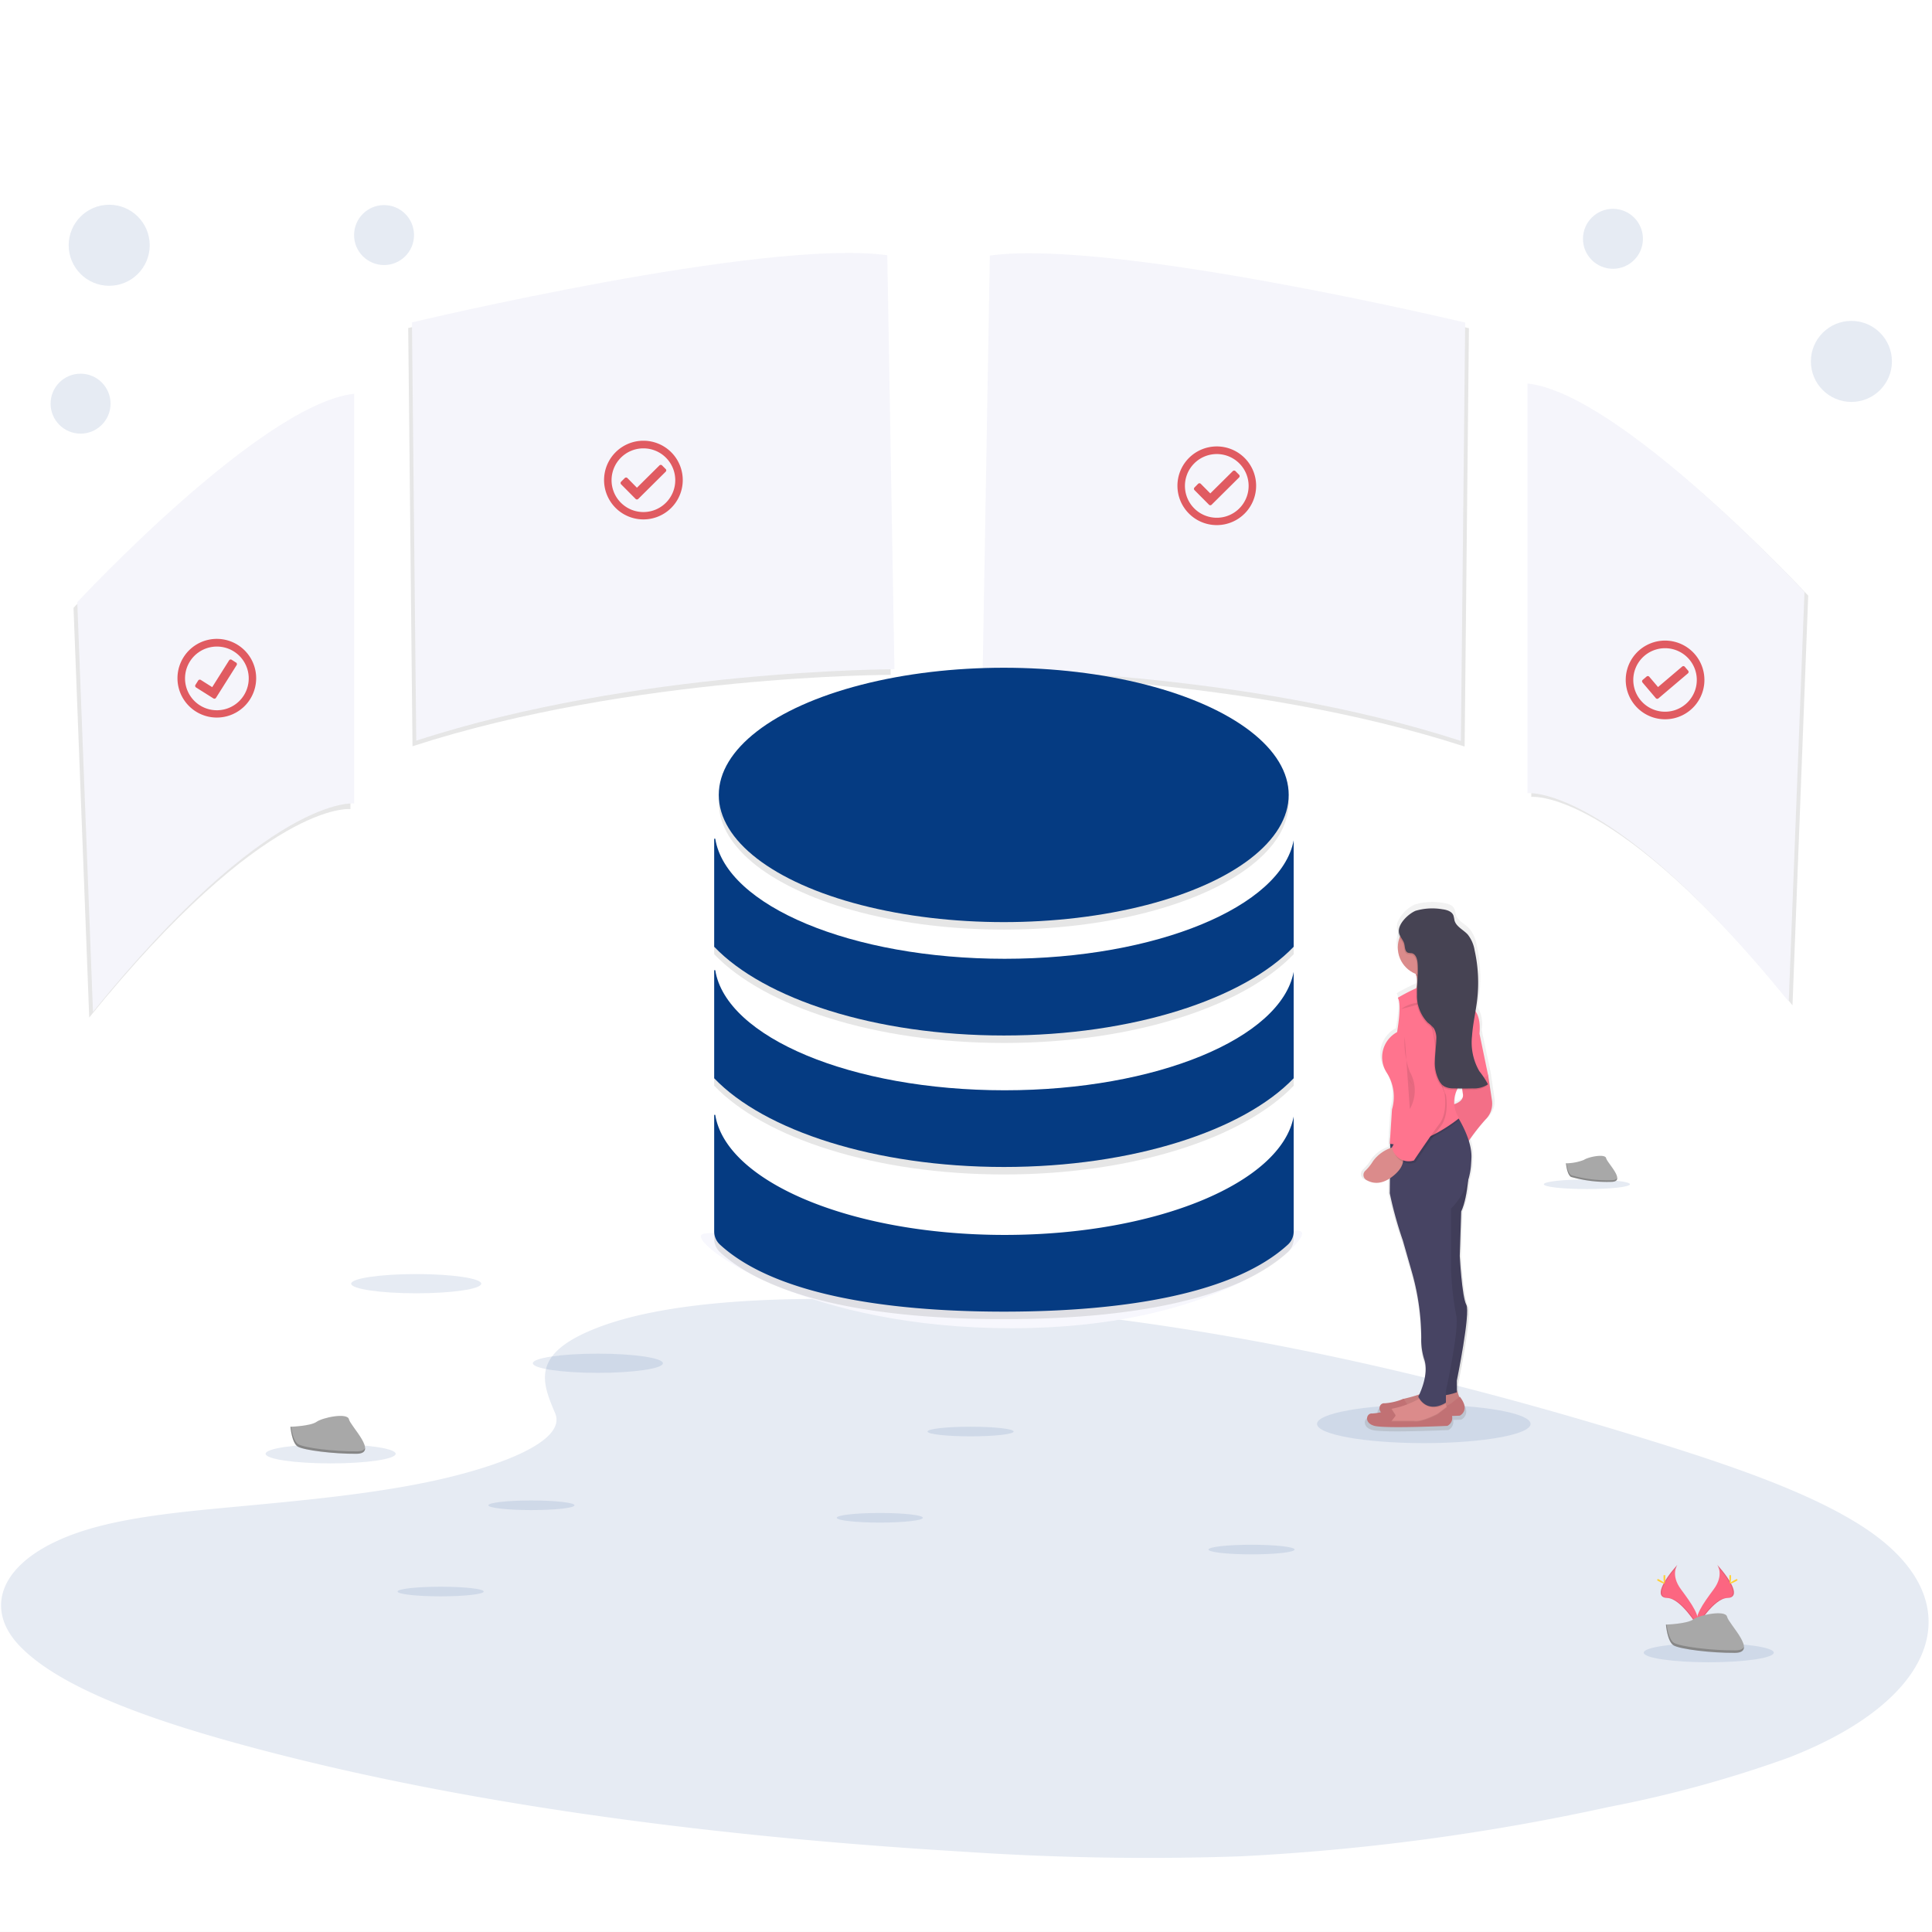 <svg xmlns="http://www.w3.org/2000/svg" xmlns:xlink="http://www.w3.org/1999/xlink" width="250" height="250" viewBox="0 0 250 250">
  <rect x="0" y="0" width="250" height="250" fill="#333333" stroke="none"/>
  <defs>
    <linearGradient id="linear-gradient" x1="16.614" y1="1" x2="16.614" gradientUnits="objectBoundingBox">
      <stop offset="0" stop-color="gray" stop-opacity="0.251"/>
      <stop offset="0.54" stop-color="gray" stop-opacity="0.122"/>
      <stop offset="1" stop-color="gray" stop-opacity="0.102"/>
    </linearGradient>
  </defs>
  <g id="Group_1759" data-name="Group 1759" transform="translate(-0.263 0.177)">
    <rect id="Rectangle_397" data-name="Rectangle 397" width="250" height="250" transform="translate(0.263 -0.178)" fill="#fff"/>
    <g id="Group_1758" data-name="Group 1758" transform="translate(0.403 26.317)">
      <path id="Path_6254" data-name="Path 6254" d="M175.853,542.217c8.462-3.328,21.746-4.007,33.838-3.74,37.98.831,72.264,8.921,101.918,18.071,10.736,3.314,21.305,6.884,28.274,11.446,14.186,9.287,9.978,22.151-9.747,29.8a154.57,154.57,0,0,1-23.2,6.366,290.5,290.5,0,0,1-47.73,6.4,354.919,354.919,0,0,1-36.136-.621c-33.387-2-66.155-6.409-93.623-13.98-12.048-3.314-23.4-7.435-28.362-12.8S99.3,571,111.6,567.827c5.091-1.311,11.17-1.905,17.126-2.46,8.765-.819,17.672-1.629,25.581-3.294,8.172-1.721,17.846-5.049,16.229-8.858C168.792,549.128,167.4,545.54,175.853,542.217Z" transform="translate(-98.843 -396.845)" fill="#053b82" opacity="0.1"/>
      <path id="Path_6255" data-name="Path 6255" d="M572.734,92.29l-.924,53.572s33.433,0,61.877,9.236l.555-54.134S588.619,90.075,572.734,92.29Z" transform="translate(-444.304 -84.987)" opacity="0.1"/>
      <path id="Path_6256" data-name="Path 6256" d="M570.734,89.29l-.924,53.572s33.433,0,61.877,9.236l.555-54.134S586.619,87.075,570.734,89.29Z" transform="translate(-442.789 -82.714)" fill="#f5f5fb"/>
      <path id="Path_6257" data-name="Path 6257" d="M324.648,92.121l.924,53.572s-33.433,0-61.877,9.236l-.555-54.12S308.763,89.906,324.648,92.121Z" transform="translate(-210.458 -84.859)" opacity="0.1"/>
      <path id="Path_6258" data-name="Path 6258" d="M326.648,89.121l.924,53.572s-33.433,0-61.877,9.236l-.555-54.12S310.763,86.906,326.648,89.121Z" transform="translate(-211.973 -82.586)" fill="#f5f5fb"/>
      <path id="Path_6259" data-name="Path 6259" d="M862.65,160.51v53.012s10.908-1.292,33.8,26.968l2.034-53.012S874.656,161.8,862.65,160.51Z" transform="translate(-664.642 -136.895)" opacity="0.1"/>
      <path id="Path_6260" data-name="Path 6260" d="M860.65,158.51v53.012s10.908-1.292,33.8,26.968l2.034-53.012S872.656,159.8,860.65,158.51Z" transform="translate(-663.127 -135.379)" fill="#f5f5fb"/>
      <path id="Path_6261" data-name="Path 6261" d="M120.313,167v53.015s-10.908-1.292-33.8,26.968L84.48,193.97S108.306,168.3,120.313,167Z" transform="translate(-75.106 -141.811)" opacity="0.1"/>
      <path id="Path_6262" data-name="Path 6262" d="M122.313,164v53.015s-10.908-1.292-33.8,26.968L86.48,190.97S110.306,165.3,122.313,164Z" transform="translate(-76.621 -139.539)" fill="#f5f5fb"/>
      <path id="Path_6263" data-name="Path 6263" d="M497.113,531.505c0,1.806-11.468,12.242-37.573,12.242s-40.24-10.072-40.24-11.878,14.62,2.667,40.724,2.667S497.113,529.7,497.113,531.505Z" transform="translate(-328.763 -398.368)" fill="#f7f7fd"/>
      <ellipse id="Ellipse_113" data-name="Ellipse 113" cx="8.416" cy="1.244" rx="8.416" ry="1.244" transform="translate(45.301 138.369)" fill="#053b82" opacity="0.1"/>
      <ellipse id="Ellipse_114" data-name="Ellipse 114" cx="8.416" cy="1.244" rx="8.416" ry="1.244" transform="translate(68.81 148.666)" fill="#053b82" opacity="0.1"/>
      <ellipse id="Ellipse_115" data-name="Ellipse 115" cx="8.416" cy="1.244" rx="8.416" ry="1.244" transform="translate(34.228 160.382)" fill="#053b82" opacity="0.1"/>
      <ellipse id="Ellipse_116" data-name="Ellipse 116" cx="8.416" cy="1.244" rx="8.416" ry="1.244" transform="translate(212.555 186.116)" fill="#053b82" opacity="0.1"/>
      <ellipse id="Ellipse_117" data-name="Ellipse 117" cx="5.573" cy="0.623" rx="5.573" ry="0.623" transform="translate(119.878 158.122)" fill="#053b82" opacity="0.1"/>
      <ellipse id="Ellipse_118" data-name="Ellipse 118" cx="5.573" cy="0.623" rx="5.573" ry="0.623" transform="translate(199.63 126.125)" fill="#053b82" opacity="0.1"/>
      <ellipse id="Ellipse_119" data-name="Ellipse 119" cx="5.573" cy="0.623" rx="5.573" ry="0.623" transform="translate(156.236 173.394)" fill="#053b82" opacity="0.1"/>
      <ellipse id="Ellipse_120" data-name="Ellipse 120" cx="5.573" cy="0.623" rx="5.573" ry="0.623" transform="translate(108.133 169.283)" fill="#053b82" opacity="0.1"/>
      <ellipse id="Ellipse_121" data-name="Ellipse 121" cx="5.573" cy="0.623" rx="5.573" ry="0.623" transform="translate(63.053 167.666)" fill="#053b82" opacity="0.1"/>
      <ellipse id="Ellipse_122" data-name="Ellipse 122" cx="5.573" cy="0.623" rx="5.573" ry="0.623" transform="translate(51.306 178.826)" fill="#053b82" opacity="0.1"/>
      <g id="Group_1757" data-name="Group 1757" transform="translate(92.275 60.883)" opacity="0.1">
        <ellipse id="Ellipse_123" data-name="Ellipse 123" cx="36.875" cy="16.457" rx="36.875" ry="16.457" transform="translate(0.594)"/>
        <path id="Path_6287" data-name="Path 6287" d="M501.454,326.163c-1.631,8.581-17.751,15.318-37.4,15.318-19.822,0-36.053-6.855-37.445-15.541h-.138v13.984c6.482,6.773,20.833,11.483,37.491,11.483s31.009-4.71,37.493-11.483Z" transform="translate(-426.47 -303.823)"/>
        <path id="Path_6288" data-name="Path 6288" d="M501.454,396.355c-1.631,8.579-17.751,15.318-37.4,15.318-19.822,0-36.053-6.855-37.445-15.543h-.138v13.987c6.482,6.773,20.833,11.48,37.491,11.48s31.009-4.708,37.493-11.48Z" transform="translate(-426.47 -356.998)"/>
        <path id="Path_6289" data-name="Path 6289" d="M501.454,473.573c-1.631,8.581-17.751,15.318-37.4,15.318-19.822,0-36.053-6.853-37.445-15.541h-.138v15.083a2.325,2.325,0,0,0,.747,1.711c6.787,6.232,20.7,8.673,36.744,8.673s29.949-2.441,36.747-8.673a2.325,2.325,0,0,0,.747-1.711Z" transform="translate(-426.47 -415.499)"/>
      </g>
      <ellipse id="Ellipse_124" data-name="Ellipse 124" cx="36.875" cy="16.457" rx="36.875" ry="16.457" transform="translate(92.869 59.913)" fill="#053b82"/>
      <path id="Path_6290" data-name="Path 6290" d="M501.454,322.163c-1.631,8.581-17.751,15.318-37.4,15.318-19.822,0-36.053-6.855-37.445-15.541h-.138v13.984c6.482,6.773,20.833,11.483,37.491,11.483s31.009-4.71,37.493-11.483Z" transform="translate(-334.195 -239.909)" fill="#053b82"/>
      <path id="Path_6291" data-name="Path 6291" d="M501.454,392.355c-1.631,8.579-17.751,15.318-37.4,15.318-19.822,0-36.053-6.855-37.445-15.543h-.138v13.987c6.482,6.773,20.833,11.48,37.491,11.48s31.009-4.708,37.493-11.48Z" transform="translate(-334.195 -293.085)" fill="#053b82"/>
      <path id="Path_6292" data-name="Path 6292" d="M501.454,469.573c-1.631,8.581-17.751,15.318-37.4,15.318-19.822,0-36.053-6.853-37.445-15.541h-.138v15.083a2.325,2.325,0,0,0,.747,1.711c6.787,6.232,20.7,8.673,36.744,8.673s29.949-2.441,36.747-8.673a2.325,2.325,0,0,0,.747-1.711Z" transform="translate(-334.195 -351.586)" fill="#053b82"/>
      <ellipse id="Ellipse_125" data-name="Ellipse 125" cx="13.817" cy="2.487" rx="13.817" ry="2.487" transform="translate(170.281 155.272)" fill="#053b82" opacity="0.1"/>
      <path id="Path_6293" data-name="Path 6293" d="M772.065,391.581a2.853,2.853,0,0,0,3.173-.206l-.012,1.966a50.657,50.657,0,0,0,1.765,6.261l1.176,4.041a31.531,31.531,0,0,1,1.292,8.795,8.421,8.421,0,0,0,.376,2.768c.628,1.7-.242,3.879-.623,4.683a19.405,19.405,0,0,1-1.939.545,1.41,1.41,0,0,0-.172.053v-.012a8,8,0,0,1-2.55.6.685.685,0,0,0-.485,1.2,3.608,3.608,0,0,1-1.173.155c-.785-.1-1.178,1.251.293,1.636s9.808,0,9.808,0a1.181,1.181,0,0,0,.625-1.3l1.042-.044s1.471-.674,0-2.5l-.08.058-.313-.926V418.1s1.864-8.969,1.275-10.019-.9-6.465-.9-6.465l.206-5.866a13.924,13.924,0,0,0,.941-4.162,8.718,8.718,0,0,0,.376-1.973c.024-.318.044-.647.056-.991a6.611,6.611,0,0,0-.359-2.22,22.311,22.311,0,0,1,2.223-2.788,2.865,2.865,0,0,0,.885-2.5l-.485-3.275-1.178-5.575a4.264,4.264,0,0,0-.533-2.945c.085-.5.165-1,.225-1.505a19.3,19.3,0,0,0-.344-6.545,4.422,4.422,0,0,0-.928-2.082c-.594-.645-1.559-1.035-1.782-1.876a5,5,0,0,0-.136-.635c-.216-.55-.894-.751-1.491-.824a8.1,8.1,0,0,0-3.617.192,4.385,4.385,0,0,0-2.094,1.944,1.67,1.67,0,0,0-.242,1.2,1.6,1.6,0,0,0,.167.412,3.731,3.731,0,0,0,2.167,4.775c.024.075.046.148.063.218a3.752,3.752,0,0,1,.1.526c-.019.339-.041.681-.056,1.023l-.036.138a25.48,25.48,0,0,0-2.465,1.256c.587.868-.1,4.528-.1,4.528a3.729,3.729,0,0,0-1.372,5.394,5.771,5.771,0,0,1,.686,4.814l-.242,3.767h0l-.049.754h.017l-.017.286h.041v.308a4.573,4.573,0,0,0-2.3,1.709,6.04,6.04,0,0,1-1.025,1.258.756.756,0,0,0,.121,1.234Zm11.842-10.007a3.58,3.58,0,0,1,.349-1.9h.693a4.492,4.492,0,0,0,.085.456C785.232,380.995,784.437,381.4,783.906,381.574Z" transform="translate(-595.723 -265.512)" fill="url(#linear-gradient)"/>
      <path id="Path_6294" data-name="Path 6294" d="M798.442,614l.378,1.132-1.227,1.227-4.058.955-2.926-.284L790.8,616h0a1.253,1.253,0,0,1,.928-.916c1.212-.281,3.5-.926,3.978-1.82Z" transform="translate(-610.065 -460.611)" fill="#db8b8b"/>
      <path id="Path_6295" data-name="Path 6295" d="M798.442,614l.378,1.132-1.227,1.227-4.058.955-2.926-.284L790.8,616h0a1.253,1.253,0,0,1,.928-.916c1.212-.281,3.5-.926,3.978-1.82Z" transform="translate(-610.065 -460.611)" opacity="0.1"/>
      <path id="Path_6296" data-name="Path 6296" d="M784.73,621.718l.567-.754-.567-.875a7.587,7.587,0,0,1-2.453.591c-.756-.095-1.132,1.227.284,1.6s9.437,0,9.437,0,1.416-.662,0-2.456l-1.227.945s-2.077,1.132-3.115.943Z" transform="translate(-603.242 -465.589)" fill="#c17174"/>
      <path id="Path_6297" data-name="Path 6297" d="M784,622.444l2.926.284,4.058-.945,1.227-1.227-.1-.3-.141-.422-.138-.412-2.742-.754a1.7,1.7,0,0,1-.555.555,11.661,11.661,0,0,1-3.423,1.265.9.9,0,0,0-.116.036,1.212,1.212,0,0,0-.485.293,1.237,1.237,0,0,0-.335.587Z" transform="translate(-605.057 -464.71)" fill="#db8b8b"/>
      <path id="Path_6298" data-name="Path 6298" d="M784,627.407l2.926.284,4.058-.945,1.227-1.227-.1-.3-1.127.865s-2.078,1.132-3.115.943h-2.928l.567-.754-.509-.785a1.212,1.212,0,0,0-.485.293,1.237,1.237,0,0,0-.335.587Z" transform="translate(-605.057 -469.672)" opacity="0.1"/>
      <path id="Path_6299" data-name="Path 6299" d="M778.11,627.176l.567-.754-.567-.875a7.588,7.588,0,0,1-2.453.591c-.756-.095-1.132,1.227.284,1.6s9.437,0,9.437,0,1.416-.662,0-2.453l-1.227.943s-2.078,1.132-3.115.943Z" transform="translate(-598.226 -469.725)" fill="#c17174"/>
      <path id="Path_6300" data-name="Path 6300" d="M797.61,391.641s4.531.485,3.879-1.416a3.373,3.373,0,0,1-.141-1.668,4.591,4.591,0,0,1,.8-1.917l-4.247.659a5.3,5.3,0,0,1,.577,1.365A2.79,2.79,0,0,1,797.61,391.641Z" transform="translate(-615.368 -288.926)" fill="#db8b8b"/>
      <path id="Path_6301" data-name="Path 6301" d="M812.4,496s-.095,4.058-1.038,6.041l-.189,5.757s.281,5.285.848,6.322-1.227,9.815-1.227,9.815v1.51s-3.02,1.132-3.878-.189l.848-11.231-.378-15.57Z" transform="translate(-622.421 -371.776)" fill="#474463"/>
      <path id="Path_6302" data-name="Path 6302" d="M812.4,496s-.095,4.058-1.038,6.041l-.189,5.757s.281,5.285.848,6.322-1.227,9.815-1.227,9.815v1.51s-3.02,1.132-3.878-.189l.848-11.231-.378-15.57Z" transform="translate(-622.421 -371.776)" opacity="0.1"/>
      <path id="Path_6303" data-name="Path 6303" d="M824.092,442.31l.567,1.51.485,3.207a2.848,2.848,0,0,1-.851,2.456,27.023,27.023,0,0,0-2.642,3.491l-1.791-5.379s1.791-.284,1.508-1.51a17.432,17.432,0,0,1-.187-3.491Z" transform="translate(-632.224 -331.101)" fill="#ff748e"/>
      <path id="Path_6304" data-name="Path 6304" d="M824.137,442.22l.565,1.51.485,3.21a2.836,2.836,0,0,1-.848,2.453,26.738,26.738,0,0,0-2.642,3.493L819.89,447.5s1.794-.284,1.51-1.51a17.523,17.523,0,0,1-.189-3.493Z" transform="translate(-632.247 -331.033)" opacity="0.05"/>
      <path id="Path_6305" data-name="Path 6305" d="M802.72,619.235a2.354,2.354,0,0,0,3.43.611l-.138-.412-2.739-.764A1.7,1.7,0,0,1,802.72,619.235Z" transform="translate(-619.239 -464.71)" opacity="0.1"/>
      <path id="Path_6306" data-name="Path 6306" d="M787.1,478.484a50.519,50.519,0,0,0,1.7,6.133l1.132,3.961a31.608,31.608,0,0,1,1.244,8.615,8.416,8.416,0,0,0,.361,2.713c.756,2.077-.754,4.906-.754,4.906,1.321,2.361,3.585.756,3.585.756v-1.51s1.794-8.21,1.321-9.815a39.024,39.024,0,0,1-.659-5.944v-7.835a8.889,8.889,0,0,0,2.589-5.634c.022-.31.041-.635.053-.97.075-2.128-1.382-4.625-1.939-5.515-.136-.216-.223-.337-.223-.337l-8.332,3.306h-.019v1.04Z" transform="translate(-607.406 -350.571)" fill="#474463"/>
      <path id="Path_6307" data-name="Path 6307" d="M798.78,387.3a5.3,5.3,0,0,1,.577,1.365,3.689,3.689,0,0,0,2.87-.107,4.59,4.59,0,0,1,.8-1.917Z" transform="translate(-616.254 -288.926)" opacity="0.1"/>
      <circle id="Ellipse_126" data-name="Ellipse 126" cx="3.68" cy="3.68" r="3.68" transform="translate(180.734 92.43)" fill="#db8b8b"/>
      <path id="Path_6308" data-name="Path 6308" d="M787.1,472.319h.041c3.956.814,8.925-3.309,8.925-3.309a4.933,4.933,0,0,1-.344-.7c-.136-.216-.223-.337-.223-.337l-8.331,3.306-.022.33Z" transform="translate(-607.406 -350.541)" opacity="0.1"/>
      <path id="Path_6309" data-name="Path 6309" d="M784.958,399.981s5.284-3.209,6.981-1.888l2.361,3.02s1.51.473,1.229,3.5l1.132,5.474-3.394.848a3.718,3.718,0,0,0-.376,4.625s-5,4.152-8.969,3.3l.284-4.434a5.756,5.756,0,0,0-.659-4.72,3.689,3.689,0,0,1,1.321-5.284C784.863,404.417,785.523,400.83,784.958,399.981Z" transform="translate(-604.224 -297.361)" fill="#ff748e"/>
      <path id="Path_6310" data-name="Path 6310" d="M777.222,486.3a4.873,4.873,0,0,0-2.926,1.888,5.888,5.888,0,0,1-.989,1.234.747.747,0,0,0,.119,1.193c.749.451,1.968.727,3.513-.541C779.593,487.9,777.222,486.3,777.222,486.3Z" transform="translate(-596.771 -364.427)" fill="#db8b8b"/>
      <path id="Path_6311" data-name="Path 6311" d="M792.26,414.058s1.886-.189,2.359,4.717,1.227,6.041,1.227,6.041.473,2.548-.662,4.058-3.3,4.72-3.3,4.72a2.186,2.186,0,0,1-2.831-1.7l2.926-5.474a3.935,3.935,0,0,0-.662-3.209C790.182,421.893,789.334,413.113,792.26,414.058Z" transform="translate(-608.883 -309.643)" opacity="0.1"/>
      <path id="Path_6312" data-name="Path 6312" d="M791.517,412.889s1.886-.189,2.359,4.72,1.227,6.038,1.227,6.038.485,2.548-.659,4.058-3.292,4.72-3.292,4.72a2.186,2.186,0,0,1-2.831-1.7l2.926-5.474a3.925,3.925,0,0,0-.662-3.21C789.45,420.724,788.591,411.946,791.517,412.889Z" transform="translate(-608.33 -308.758)" fill="#ff748e"/>
      <path id="Path_6313" data-name="Path 6313" d="M795.026,427.71a10.732,10.732,0,0,0,.662,4.531,4.845,4.845,0,0,1,0,4.812" transform="translate(-613.397 -320.04)" opacity="0.1"/>
      <path id="Path_6314" data-name="Path 6314" d="M793.14,407.9a4.556,4.556,0,0,1,2.926-.848,6.247,6.247,0,0,0,3.112-.754" transform="translate(-611.982 -303.82)" opacity="0.1"/>
      <path id="Path_6315" data-name="Path 6315" d="M797.193,360.067c.574.07,1.229.267,1.435.8a5.385,5.385,0,0,1,.133.623c.213.824,1.142,1.212,1.714,1.837a4.41,4.41,0,0,1,.892,2.043,19.189,19.189,0,0,1,.332,6.412c-.184,1.564-.562,3.105-.667,4.676a7.427,7.427,0,0,0,.945,4.548,10.981,10.981,0,0,1,1.12,1.7,3.27,3.27,0,0,1-1.985.526q-1.212.041-2.436,0a2.586,2.586,0,0,1-1.236-.259,1.9,1.9,0,0,1-.65-.7,4.98,4.98,0,0,1-.562-2.65c.019-.914.165-1.823.182-2.739a2.38,2.38,0,0,0-.318-1.435,4.619,4.619,0,0,0-.79-.727,5.009,5.009,0,0,1-1.391-3.682c-.034-1.35.189-2.7.075-4.046-.044-.526-.242-1.159-.759-1.261a2.761,2.761,0,0,1-.485-.063c-.414-.16-.373-.744-.485-1.173-.133-.485-.545-.856-.662-1.341-.272-1.142,1.183-2.507,2.136-2.909A7.638,7.638,0,0,1,797.193,360.067Z" transform="translate(-610.787 -268.713)" opacity="0.1"/>
      <path id="Path_6316" data-name="Path 6316" d="M797.583,359.3c.575.07,1.229.267,1.435.807a5.216,5.216,0,0,1,.133.621c.213.824,1.142,1.212,1.714,1.837a4.412,4.412,0,0,1,.892,2.044,19.191,19.191,0,0,1,.33,6.419c-.182,1.564-.56,3.105-.664,4.678a7.416,7.416,0,0,0,.945,4.545,11.1,11.1,0,0,1,1.12,1.7,3.253,3.253,0,0,1-1.985.526q-1.212.039-2.436,0a2.584,2.584,0,0,1-1.236-.257,1.912,1.912,0,0,1-.65-.7,4.98,4.98,0,0,1-.562-2.65c.019-.914.165-1.823.182-2.737a2.444,2.444,0,0,0-.318-1.435,4.538,4.538,0,0,0-.79-.727,5.009,5.009,0,0,1-1.391-3.682c-.034-1.35.189-2.7.075-4.046-.044-.526-.242-1.159-.759-1.261a2.755,2.755,0,0,1-.485-.063c-.414-.16-.373-.744-.485-1.173-.133-.485-.545-.853-.662-1.341-.272-1.142,1.183-2.507,2.136-2.909A7.645,7.645,0,0,1,797.583,359.3Z" transform="translate(-611.083 -268.135)" fill="#464353"/>
      <path id="Path_6317" data-name="Path 6317" d="M200.28,631.471s2.6-.08,3.379-.638,3.995-1.224,4.189-.33,3.9,4.446.97,4.47-6.812-.458-7.595-.933S200.28,631.471,200.28,631.471Z" transform="translate(-162.835 -473.344)" fill="#a8a8a8"/>
      <path id="Path_6318" data-name="Path 6318" d="M208.871,639.015c-2.931.024-6.812-.456-7.592-.931-.594-.364-.831-1.663-.911-2.264h-.087s.165,2.094.945,2.57,4.661.955,7.595.933c.846,0,1.137-.308,1.122-.754C209.824,638.848,209.5,639.015,208.871,639.015Z" transform="translate(-162.835 -477.702)" opacity="0.2"/>
      <path id="Path_6319" data-name="Path 6319" d="M881.17,492.2a6.536,6.536,0,0,0,2.32-.439c.538-.383,2.742-.839,2.875-.225s2.681,3.052.667,3.069a17.064,17.064,0,0,1-5.212-.64C881.284,493.636,881.17,492.2,881.17,492.2Z" transform="translate(-678.673 -368.164)" fill="#a8a8a8"/>
      <path id="Path_6320" data-name="Path 6320" d="M887.068,497.394a17.156,17.156,0,0,1-5.212-.64c-.41-.242-.572-1.142-.625-1.554h-.061s.114,1.437.65,1.765a17.079,17.079,0,0,0,5.212.64c.582,0,.783-.211.771-.519C887.722,497.275,887.5,497.389,887.068,497.394Z" transform="translate(-678.673 -371.17)" opacity="0.2"/>
      <circle id="Ellipse_127" data-name="Ellipse 127" cx="5.243" cy="5.243" r="5.243" transform="translate(8.748 0)" fill="#053b82" opacity="0.1"/>
      <circle id="Ellipse_128" data-name="Ellipse 128" cx="5.243" cy="5.243" r="5.243" transform="translate(234.187 15.029)" fill="#053b82" opacity="0.1"/>
      <circle id="Ellipse_129" data-name="Ellipse 129" cx="3.879" cy="3.879" r="3.879" transform="translate(6.407 21.86)" fill="#053b82" opacity="0.1"/>
      <circle id="Ellipse_130" data-name="Ellipse 130" cx="3.879" cy="3.879" r="3.879" transform="translate(45.677 0.044)" fill="#053b82" opacity="0.1"/>
      <circle id="Ellipse_131" data-name="Ellipse 131" cx="3.879" cy="3.879" r="3.879" transform="translate(204.696 0.528)" fill="#053b82" opacity="0.1"/>
      <path id="Path_6321" data-name="Path 6321" d="M953.512,709.49s.97,1.27-.448,3.188-2.589,3.534-2.116,4.729c0,0,2.141-3.558,3.879-3.609S955.427,711.633,953.512,709.49Z" transform="translate(-731.454 -533.514)" fill="#fc6681"/>
      <path id="Path_6322" data-name="Path 6322" d="M953.67,709.49a1.549,1.549,0,0,1,.2.4c1.7,2,2.608,3.862.97,3.908-1.522.044-3.348,2.766-3.786,3.454a1.305,1.305,0,0,0,.053.155s2.14-3.558,3.878-3.609S955.585,711.633,953.67,709.49Z" transform="translate(-731.613 -533.514)" opacity="0.1"/>
      <path id="Path_6323" data-name="Path 6323" d="M968.6,715.265c0,.446-.051.81-.111.81s-.112-.364-.112-.81.063-.242.124-.242S968.6,714.816,968.6,715.265Z" transform="translate(-744.742 -537.67)" fill="#ffd037"/>
      <path id="Path_6324" data-name="Path 6324" d="M969.456,717.415c-.393.213-.727.342-.766.288s.267-.271.657-.485.242-.058.269,0S969.848,717.2,969.456,717.415Z" transform="translate(-744.974 -539.287)" fill="#ffd037"/>
      <path id="Path_6325" data-name="Path 6325" d="M933.913,709.49s-.97,1.27.448,3.188,2.589,3.534,2.116,4.729c0,0-2.143-3.558-3.879-3.609S932,711.633,933.913,709.49Z" transform="translate(-716.985 -533.514)" fill="#fc6681"/>
      <path id="Path_6326" data-name="Path 6326" d="M933.918,709.49a1.6,1.6,0,0,0-.2.4c-1.7,2-2.606,3.862-.97,3.908,1.522.044,3.35,2.766,3.786,3.454-.015.051-.032.1-.051.155,0,0-2.143-3.558-3.879-3.609S932,711.633,933.918,709.49Z" transform="translate(-716.99 -533.514)" opacity="0.1"/>
      <path id="Path_6327" data-name="Path 6327" d="M933.25,715.265c0,.446.051.81.114.81s.111-.364.111-.81-.063-.242-.126-.242S933.25,714.816,933.25,715.265Z" transform="translate(-718.128 -537.67)" fill="#ffd037"/>
      <path id="Path_6328" data-name="Path 6328" d="M929.96,717.415c.393.213.727.342.764.288s-.264-.271-.657-.485-.242-.058-.267,0S929.567,717.2,929.96,717.415Z" transform="translate(-715.456 -539.287)" fill="#ffd037"/>
      <path id="Path_6329" data-name="Path 6329" d="M934.53,736.885s2.715-.085,3.532-.667,4.177-1.277,4.38-.344,4.077,4.647,1.013,4.671-7.122-.485-7.936-.97S934.53,736.885,934.53,736.885Z" transform="translate(-719.098 -553.158)" fill="#a8a8a8"/>
      <path id="Path_6330" data-name="Path 6330" d="M943.511,744.806c-3.066.024-7.122-.485-7.939-.97-.621-.378-.87-1.738-.953-2.366h-.09s.172,2.182.989,2.686,4.872,1,7.936.97c.885,0,1.19-.322,1.173-.788C944.508,744.624,944.168,744.8,943.511,744.806Z" transform="translate(-719.098 -557.742)" opacity="0.2"/>
      <path id="Path_6331" data-name="Path 6331" d="M372.781,189.06a5.091,5.091,0,1,0,5.091,5.091A5.091,5.091,0,0,0,372.781,189.06Zm0,.987a4.121,4.121,0,1,1-4.121,4.121,4.121,4.121,0,0,1,4.121-4.121m2.882,2.679-.463-.468a.242.242,0,0,0-.349,0l-2.909,2.882-1.227-1.246a.242.242,0,0,0-.349,0l-.465.463a.242.242,0,0,0,0,.349l1.867,1.881a.242.242,0,0,0,.349,0l3.546-3.52a.242.242,0,0,0,0-.349Z" transform="translate(-289.664 -158.524)" fill="#d71a20" opacity="0.7"/>
      <path id="Path_6332" data-name="Path 6332" d="M143.9,294.967a5.091,5.091,0,1,0,3.85.642A5.091,5.091,0,0,0,143.9,294.967Zm.223.97a4.121,4.121,0,1,1-3.081,4.931,4.121,4.121,0,0,1,3.081-4.931m3.411,1.963-.558-.359a.242.242,0,0,0-.339.078l-2.182,3.462-1.476-.933a.242.242,0,0,0-.339.078l-.352.558a.242.242,0,0,0,.078.339l2.24,1.413a.242.242,0,0,0,.342-.078l2.666-4.225a.242.242,0,0,0-.075-.339Z" transform="translate(-117.135 -238.659)" fill="#d71a20" opacity="0.7"/>
      <path id="Path_6333" data-name="Path 6333" d="M678.851,192.1a5.091,5.091,0,1,0,5.091,5.091A5.091,5.091,0,0,0,678.851,192.1Zm0,.987a4.121,4.121,0,1,1-4.121,4.121,4.121,4.121,0,0,1,4.121-4.121m2.882,2.679-.463-.468a.242.242,0,0,0-.349,0l-2.909,2.882-1.229-1.239a.242.242,0,0,0-.349,0l-.463.468a.242.242,0,0,0,0,.349l1.867,1.881a.242.242,0,0,0,.349,0l3.546-3.52a.242.242,0,0,0,0-.349Z" transform="translate(-521.54 -160.827)" fill="#d71a20" opacity="0.7"/>
      <path id="Path_6334" data-name="Path 6334" d="M918.549,295.762a5.091,5.091,0,1,0,3.476,1.768A5.091,5.091,0,0,0,918.549,295.762Zm-.078.982a4.109,4.109,0,1,1-2.992.975,4.121,4.121,0,0,1,2.992-.975m2.667,2.894-.427-.5a.242.242,0,0,0-.347-.029l-3.12,2.65-1.13-1.331a.242.242,0,0,0-.349-.029l-.5.427a.242.242,0,0,0-.027.347l1.714,2.019a.242.242,0,0,0,.347.029l3.811-3.234a.242.242,0,0,0,.029-.347Z" transform="translate(-702.835 -239.348)" fill="#d71a20" opacity="0.7"/>
    </g>
  </g>
</svg>
